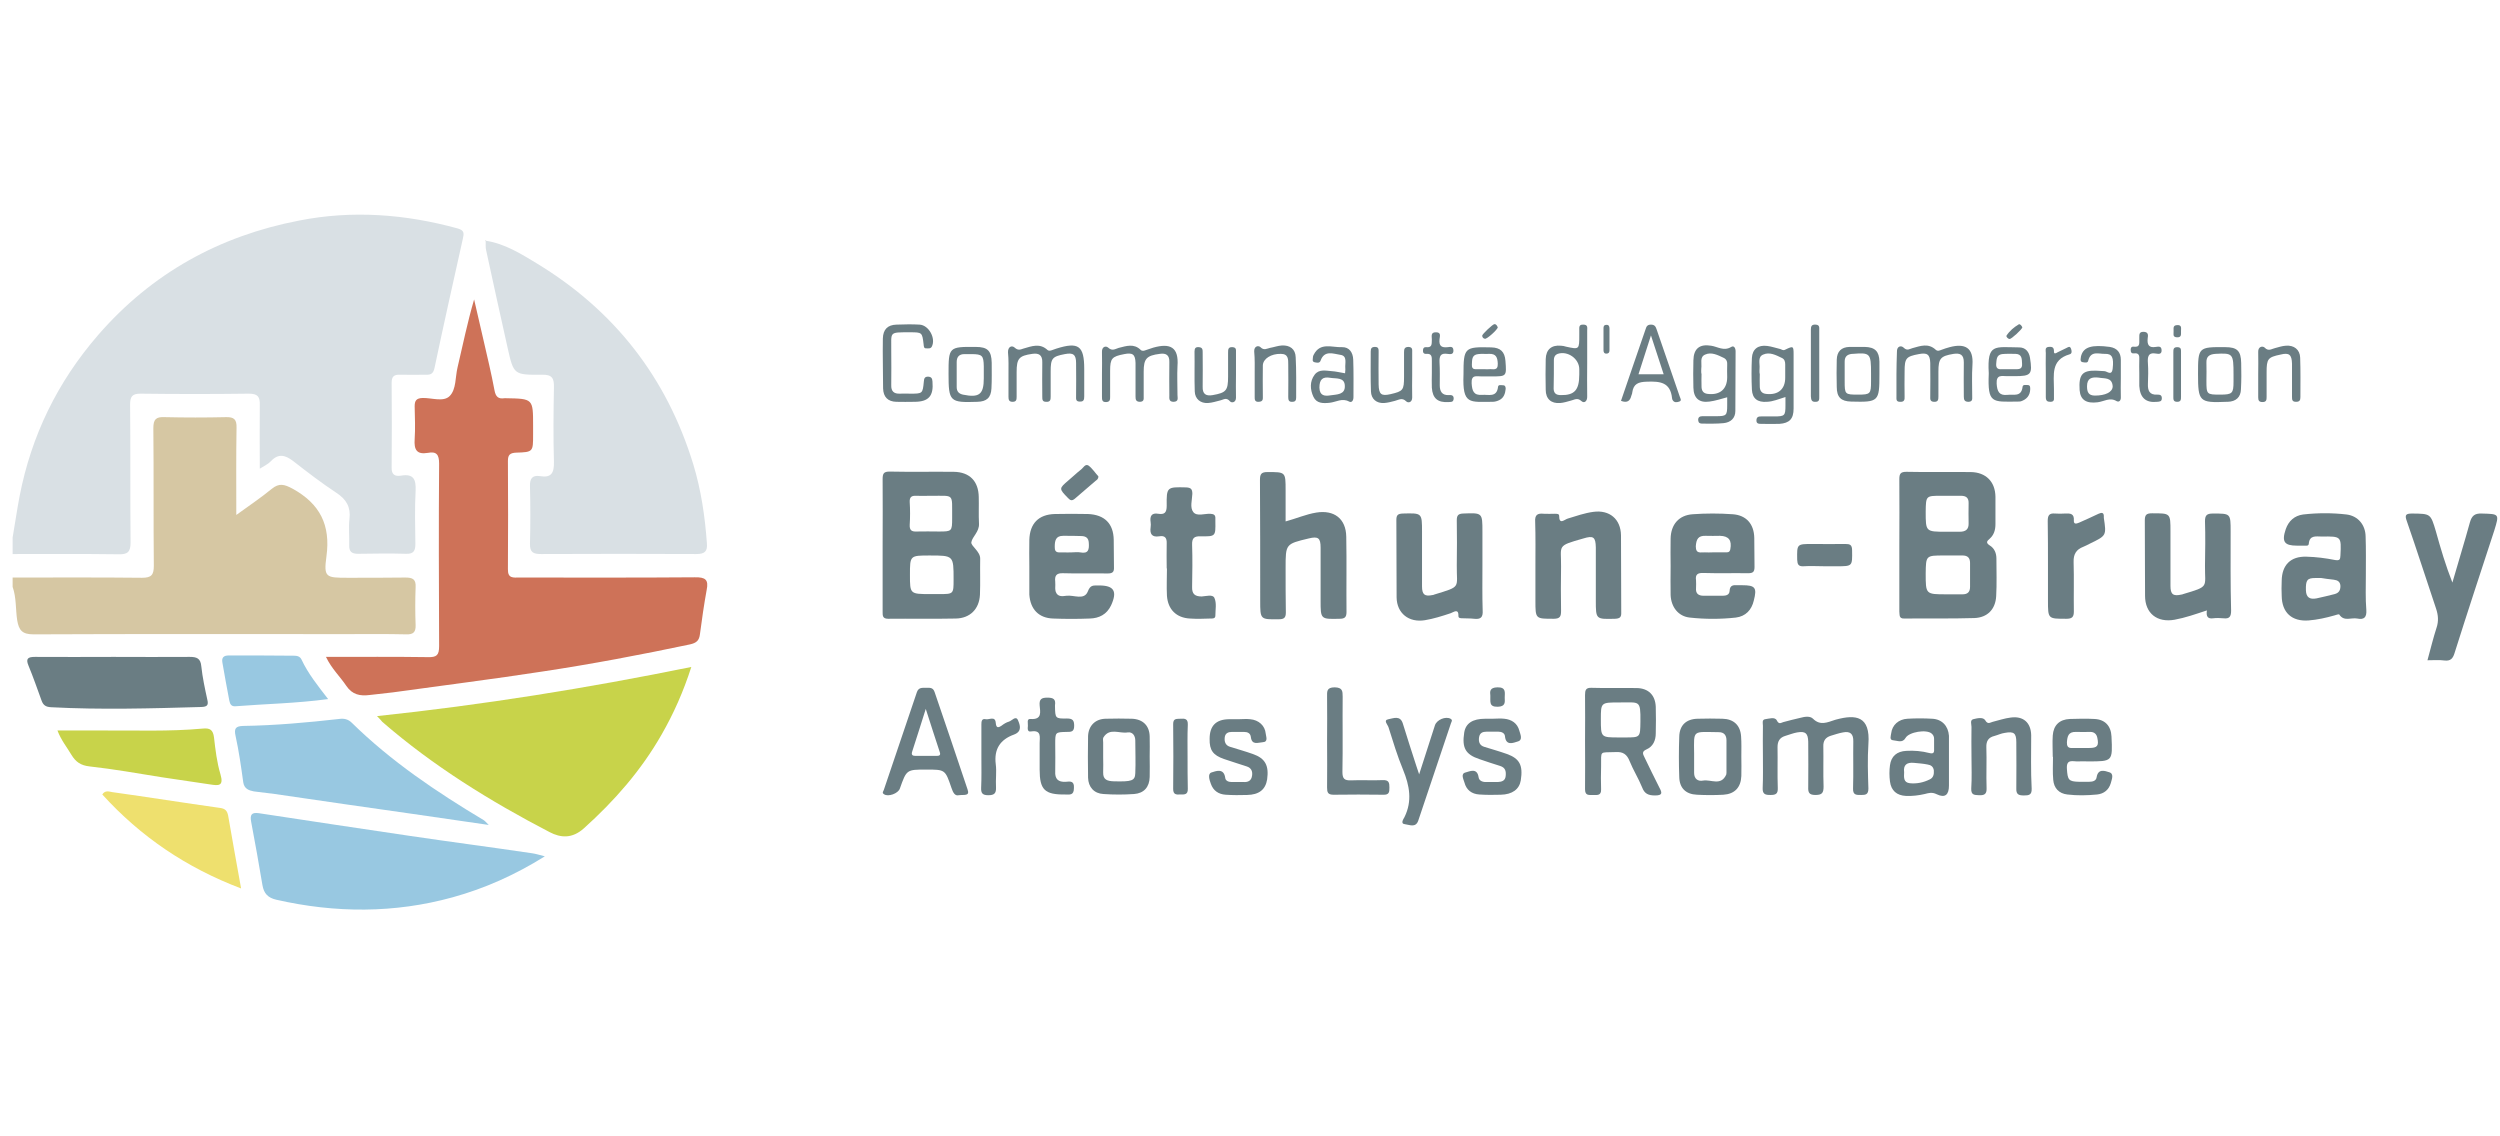 <svg width="198" height="90" viewBox="0 0 198 90" fill="none" xmlns="http://www.w3.org/2000/svg">
<path d="M9.392 43.899C10.114 43.918 10.341 43.709 10.341 42.969C10.304 39.323 10.341 35.697 10.304 32.051C10.304 31.425 10.456 31.178 11.12 31.178C13.987 31.216 16.835 31.216 19.702 31.178C20.424 31.178 20.595 31.425 20.576 32.089C20.556 33.722 20.576 35.355 20.576 37.121C20.955 36.874 21.24 36.76 21.449 36.532C22.056 35.887 22.588 36.039 23.215 36.513C24.335 37.387 25.474 38.26 26.651 39.038C27.43 39.551 27.791 40.159 27.677 41.108C27.601 41.773 27.677 42.475 27.658 43.159C27.639 43.69 27.847 43.861 28.36 43.861C29.632 43.842 30.904 43.823 32.176 43.861C32.784 43.88 32.898 43.595 32.898 43.064C32.879 41.659 32.841 40.273 32.917 38.868C32.955 37.975 32.765 37.501 31.759 37.671C31.284 37.747 30.999 37.596 31.018 37.026C31.037 34.785 31.037 32.545 31.018 30.323C31.018 29.83 31.189 29.659 31.683 29.678C32.366 29.697 33.05 29.678 33.733 29.678C34.132 29.697 34.322 29.583 34.417 29.127C35.138 25.71 35.898 22.311 36.657 18.912C36.752 18.495 36.79 18.248 36.259 18.096C32.12 16.957 27.904 16.634 23.689 17.469C17.386 18.685 12.031 21.628 7.778 26.526C4.551 30.248 2.481 34.501 1.551 39.304C1.342 40.387 1.19 41.488 1 42.57V43.88C3.791 43.88 6.601 43.861 9.392 43.899Z" fill="#D9E0E4"/>
<path d="M27.43 50.222C29.006 50.222 30.601 50.203 32.177 50.241C32.746 50.26 32.936 50.051 32.917 49.5C32.879 48.513 32.879 47.506 32.917 46.519C32.955 45.874 32.689 45.741 32.101 45.741C30.582 45.76 29.063 45.76 27.544 45.76C25.816 45.76 25.626 45.741 25.854 44.07C26.196 41.583 25.341 39.893 23.158 38.697C22.512 38.355 22.113 38.241 21.525 38.715C20.671 39.418 19.759 40.026 18.715 40.785C18.715 38.336 18.696 36.114 18.734 33.874C18.753 33.228 18.544 33.02 17.898 33.038C16.285 33.076 14.671 33.076 13.057 33.038C12.354 33.001 12.145 33.209 12.145 33.912C12.183 37.538 12.145 41.184 12.183 44.81C12.183 45.532 11.993 45.76 11.253 45.76C7.835 45.722 4.418 45.741 1 45.741V46.481C1.304 47.336 1.228 48.247 1.361 49.12C1.494 49.899 1.741 50.241 2.652 50.241C10.911 50.203 19.171 50.222 27.43 50.222Z" fill="#D6C7A3"/>
<path d="M55.018 45.722C50.385 45.76 45.752 45.741 41.138 45.741C40.664 45.741 40.208 45.836 40.227 45.077C40.246 42.209 40.246 39.361 40.227 36.495C40.227 36.02 40.398 35.868 40.892 35.849C42.221 35.811 42.221 35.773 42.221 34.444V33.703C42.221 31.577 42.221 31.577 40.056 31.539C40.037 31.539 39.999 31.539 39.961 31.539C39.468 31.615 39.259 31.425 39.164 30.912C38.917 29.583 38.594 28.254 38.29 26.925C38.044 25.862 37.797 24.78 37.55 23.716C37.018 25.539 36.657 27.324 36.24 29.09C36.05 29.868 36.145 30.836 35.613 31.368C35.12 31.862 34.189 31.501 33.468 31.52C32.974 31.539 32.841 31.729 32.841 32.184C32.86 33.058 32.898 33.931 32.841 34.786C32.784 35.602 32.993 36.02 33.886 35.868C34.569 35.735 34.778 36.001 34.778 36.722C34.74 41.545 34.759 46.349 34.778 51.171C34.778 51.893 34.588 52.064 33.886 52.045C31.246 52.007 28.607 52.026 25.816 52.026C26.272 52.975 26.936 53.583 27.43 54.323C27.905 55.026 28.531 55.14 29.272 55.045C29.879 54.969 30.506 54.912 31.113 54.836C35.063 54.285 39.031 53.791 42.961 53.184C46.873 52.595 50.765 51.855 54.638 51.038C55.151 50.925 55.379 50.735 55.436 50.222C55.587 49.064 55.758 47.887 55.967 46.728C56.138 45.912 55.872 45.703 55.018 45.722Z" fill="#CE7258"/>
<path d="M54.904 36.76C52.796 29.887 48.657 24.59 42.524 20.868C41.271 20.109 39.98 19.292 38.461 19.064C38.48 19.311 38.442 19.577 38.499 19.805C39.069 22.387 39.619 24.988 40.208 27.571C40.682 29.678 40.702 29.697 42.923 29.678C43.739 29.659 43.891 29.963 43.872 30.703C43.834 32.659 43.815 34.615 43.872 36.57C43.891 37.444 43.682 37.861 42.771 37.71C42.163 37.615 41.955 37.899 41.974 38.507C42.012 40.026 42.012 41.545 41.974 43.064C41.955 43.747 42.239 43.88 42.847 43.88C46.948 43.861 51.049 43.861 55.151 43.88C55.815 43.88 56.043 43.671 55.986 43.026C55.834 40.918 55.53 38.811 54.904 36.76Z" fill="#D9E0E4"/>
<path d="M30.278 57.171C34.303 60.665 38.822 63.456 43.531 65.905C44.404 66.361 45.315 66.437 46.246 65.601C48.676 63.418 50.784 61.007 52.398 58.178C53.347 56.526 54.125 54.779 54.752 52.823C46.455 54.513 38.271 55.823 29.86 56.716C30.088 56.943 30.183 57.057 30.278 57.171Z" fill="#C8D34A"/>
<path d="M32.499 66.208C28.493 65.62 24.506 65.012 20.5 64.405C19.949 64.329 19.778 64.5 19.892 65.088C20.215 66.759 20.5 68.43 20.785 70.101C20.898 70.765 21.221 71.107 21.886 71.259C26.556 72.322 31.227 72.341 35.841 71.069C38.385 70.367 40.778 69.303 43.151 67.822C42.714 67.708 42.41 67.613 42.126 67.576C38.917 67.101 35.708 66.683 32.499 66.208Z" fill="#98C8E1"/>
<path d="M21.772 62.886C25.417 63.418 29.044 63.95 32.689 64.462C34.626 64.747 36.563 65.032 38.708 65.336C38.48 65.108 38.404 65.013 38.309 64.956C34.569 62.715 30.98 60.304 27.867 57.247C27.563 56.944 27.221 56.886 26.841 56.944C24.316 57.228 21.791 57.456 19.247 57.494C18.658 57.513 18.525 57.703 18.658 58.291C18.924 59.507 19.095 60.722 19.265 61.956C19.341 62.469 19.702 62.602 20.101 62.678C20.671 62.753 21.221 62.81 21.772 62.886Z" fill="#98C8E1"/>
<path d="M15.943 55.994C16.399 55.975 16.532 55.861 16.418 55.406C16.228 54.532 16.038 53.659 15.943 52.766C15.886 52.14 15.582 52.026 15.031 52.026C13.019 52.045 11.006 52.026 8.994 52.026C6.905 52.026 4.836 52.045 2.766 52.026C2.215 52.026 2.025 52.159 2.253 52.709C2.633 53.621 2.956 54.57 3.298 55.501C3.431 55.861 3.639 55.994 4.057 56.013C8.006 56.222 11.975 56.108 15.943 55.994Z" fill="#6A7D83"/>
<path d="M16.645 62.127C17.272 62.222 17.747 62.298 17.462 61.33C17.177 60.38 17.063 59.393 16.949 58.406C16.873 57.798 16.626 57.646 16.057 57.703C13.399 57.95 10.721 57.836 8.044 57.855C6.905 57.855 5.766 57.855 4.551 57.855C4.835 58.614 5.291 59.165 5.652 59.773C5.994 60.342 6.392 60.627 7.114 60.703C9.013 60.912 10.911 61.254 12.81 61.557C14.082 61.747 15.373 61.937 16.645 62.127Z" fill="#C8D34A"/>
<path d="M17.424 63.987C14.576 63.588 11.728 63.132 8.88 62.734C8.652 62.696 8.329 62.563 8.101 62.923C11.139 66.265 14.746 68.715 19.095 70.366C18.734 68.354 18.392 66.474 18.069 64.594C17.993 64.234 17.86 64.044 17.424 63.987Z" fill="#EEE06E"/>
<path d="M18.126 51.912C17.727 51.912 17.538 52.063 17.614 52.481C17.785 53.487 17.974 54.494 18.164 55.5C18.221 55.785 18.335 55.956 18.639 55.937C21.031 55.747 23.443 55.709 25.987 55.367C25.151 54.285 24.392 53.336 23.879 52.234C23.746 51.969 23.518 51.931 23.253 51.931C21.544 51.912 19.835 51.912 18.126 51.912Z" fill="#98C8E1"/>
<path d="M130.244 59.981C130.111 59.716 130.016 59.526 130.396 59.355C130.927 59.127 131.136 58.633 131.136 58.083C131.155 57.38 131.155 56.678 131.136 55.975C131.098 55.045 130.548 54.513 129.636 54.494C128.44 54.475 127.244 54.513 126.048 54.475C125.592 54.456 125.535 54.665 125.535 55.045C125.554 56.241 125.535 57.437 125.535 58.633C125.535 59.925 125.554 61.216 125.535 62.507C125.535 63.019 125.82 62.962 126.162 62.962C126.465 62.962 126.826 63.038 126.807 62.526C126.788 61.918 126.788 61.311 126.807 60.703C126.826 59.393 126.636 59.621 127.965 59.564C128.554 59.526 128.858 59.754 129.067 60.285C129.351 60.988 129.769 61.652 130.054 62.355C130.244 62.867 130.548 63 131.079 63C131.687 63 131.649 62.792 131.421 62.374C131.003 61.557 130.624 60.76 130.244 59.981ZM129.921 57.153C129.902 58.406 129.921 58.406 128.706 58.406H128.231C126.788 58.406 126.788 58.406 126.788 56.963C126.788 55.633 126.788 55.633 128.269 55.633C129.845 55.653 129.94 55.387 129.921 57.153Z" fill="#6A7D83"/>
<path d="M145.452 56.981C145.414 57 145.357 57 145.319 57.019C144.731 57.209 144.161 57.494 143.591 56.924C143.364 56.696 142.946 56.753 142.604 56.848C142.148 56.943 141.693 57.076 141.237 57.19C141.047 57.247 140.895 57.399 140.724 57.057C140.572 56.753 140.098 56.924 139.794 56.962C139.528 57 139.623 57.304 139.623 57.475C139.604 58.291 139.623 59.089 139.623 59.905C139.623 60.741 139.642 61.576 139.604 62.411C139.585 62.905 139.813 62.962 140.212 62.962C140.629 62.962 140.819 62.886 140.8 62.411C140.762 61.329 140.8 60.247 140.781 59.165C140.781 58.709 140.952 58.424 141.37 58.291C141.693 58.196 142.015 58.063 142.338 58.007C143.003 57.893 143.193 58.083 143.212 58.747C143.212 59.943 143.231 61.139 143.212 62.336C143.193 62.772 143.288 62.962 143.781 62.962C144.313 62.962 144.427 62.791 144.427 62.297C144.389 61.234 144.427 60.171 144.408 59.127C144.389 58.671 144.579 58.405 144.996 58.272C145.319 58.177 145.642 58.063 145.965 58.007C146.534 57.893 146.8 58.12 146.781 58.728C146.762 59.962 146.8 61.215 146.762 62.449C146.743 62.981 147.028 62.962 147.408 62.962C147.768 62.962 147.977 62.924 147.977 62.449C147.939 61.272 147.901 60.095 147.977 58.937C148.148 56.677 146.952 56.583 145.452 56.981Z" fill="#6A7D83"/>
<path d="M74.023 54.817C73.891 54.418 73.625 54.475 73.321 54.475C73.036 54.475 72.751 54.437 72.618 54.817C71.745 57.399 70.871 59.981 69.998 62.563C69.96 62.677 69.827 62.791 70.017 62.905C70.34 63.133 71.137 62.848 71.27 62.45C71.802 60.95 71.802 60.95 73.359 60.95C74.859 60.95 74.859 60.95 75.352 62.392C75.485 62.791 75.637 63.057 75.941 62.981C76.378 62.924 76.833 63.076 76.625 62.506C75.77 59.943 74.897 57.38 74.023 54.817ZM74.194 59.867C73.625 59.867 73.074 59.867 72.504 59.867C72.277 59.867 72.163 59.791 72.239 59.544C72.58 58.462 72.941 57.38 73.321 56.146C73.72 57.38 74.061 58.462 74.422 59.544C74.517 59.791 74.422 59.867 74.194 59.867Z" fill="#6A7D83"/>
<path d="M167.04 61.158C166.736 61.063 166.167 60.835 166.053 61.557C166.015 61.841 165.749 61.917 165.464 61.917C165.198 61.917 164.933 61.917 164.648 61.917C163.831 61.898 163.755 61.766 163.699 60.892C163.642 60.076 164.173 60.322 164.572 60.303C164.838 60.285 165.104 60.303 165.388 60.303C167.325 60.303 167.325 60.303 167.23 58.329C167.192 57.493 166.717 56.981 165.882 56.943C165.236 56.905 164.572 56.924 163.926 56.943C163.11 56.981 162.635 57.437 162.578 58.253C162.54 58.822 162.578 59.373 162.578 59.943H162.597C162.597 60.55 162.559 61.158 162.616 61.766C162.673 62.43 163.072 62.848 163.736 62.924C164.515 63.019 165.312 63 166.091 62.924C166.641 62.867 167.021 62.544 167.173 62.031C167.249 61.727 167.458 61.272 167.04 61.158ZM164.42 57.968C164.8 57.987 165.179 57.968 165.559 57.968C165.863 57.968 166.053 58.139 166.11 58.443C166.243 59.069 166.11 59.24 165.464 59.24H164.914C164.743 59.24 164.553 59.24 164.382 59.24C164.078 59.221 163.68 59.373 163.699 58.785C163.736 58.31 163.812 57.949 164.42 57.968Z" fill="#6A7D83"/>
<path d="M154.357 58.405C154.357 58.367 154.357 58.31 154.357 58.272C154.3 57.494 153.806 56.962 153.028 56.924C152.382 56.886 151.718 56.886 151.072 56.924C150.37 56.962 149.857 57.418 149.781 58.082C149.762 58.272 149.61 58.614 149.952 58.633C150.256 58.652 150.674 58.88 150.92 58.443C151.186 57.968 152.591 57.74 152.99 58.101C153.123 58.215 153.18 58.348 153.18 58.519C153.18 58.785 153.18 59.069 153.18 59.335C153.199 59.639 153.104 59.715 152.8 59.639C152.212 59.487 151.604 59.43 150.977 59.468C150.237 59.506 149.781 59.886 149.686 60.607C149.629 61.025 149.629 61.462 149.686 61.898C149.781 62.62 150.218 63 150.958 63.038C151.452 63.057 151.946 63 152.439 62.886C152.743 62.81 153.009 62.715 153.389 62.905C154.053 63.228 154.357 62.943 154.357 62.221V60.456C154.357 59.772 154.357 59.089 154.357 58.405ZM152.838 61.728C152.344 61.974 151.813 62.088 151.262 62.032C150.75 61.974 150.788 61.576 150.807 61.158C150.731 60.589 151.015 60.361 151.585 60.418C151.946 60.456 152.306 60.474 152.667 60.55C152.933 60.589 153.123 60.721 153.161 61.025C153.18 61.329 153.123 61.595 152.838 61.728Z" fill="#6A7D83"/>
<path d="M137.895 58.329C137.838 57.437 137.307 56.943 136.414 56.924C135.75 56.905 135.104 56.905 134.459 56.924C133.547 56.943 133.016 57.437 132.997 58.348C132.959 59.412 132.959 60.475 132.997 61.538C133.016 62.412 133.509 62.905 134.402 62.943C135.104 62.981 135.807 62.981 136.49 62.943C137.383 62.886 137.876 62.374 137.914 61.462C137.933 60.95 137.914 60.418 137.914 59.905C137.914 59.374 137.933 58.861 137.895 58.329ZM136.718 61.348C136.3 62.279 135.503 61.709 134.876 61.823C134.478 61.899 134.174 61.69 134.174 61.215C134.174 60.76 134.174 60.304 134.174 59.867C134.174 59.791 134.174 59.734 134.174 59.658C134.155 57.76 134.022 57.969 136.13 57.988C136.547 57.988 136.737 58.234 136.737 58.633C136.737 59.488 136.737 60.342 136.737 61.196C136.718 61.272 136.737 61.31 136.718 61.348Z" fill="#6A7D83"/>
<path d="M91.055 58.329C91.036 57.475 90.523 56.962 89.65 56.924C88.947 56.905 88.245 56.905 87.561 56.924C86.745 56.943 86.213 57.475 86.175 58.291C86.156 59.393 86.156 60.494 86.175 61.595C86.194 62.336 86.65 62.848 87.39 62.886C88.207 62.943 89.004 62.943 89.821 62.886C90.599 62.829 91.036 62.336 91.055 61.538C91.074 61.007 91.055 60.456 91.055 59.924C91.055 59.412 91.074 58.861 91.055 58.329ZM89.915 61.234C89.897 61.842 89.631 61.918 88.207 61.88C87.713 61.861 87.352 61.766 87.371 61.178C87.39 60.779 87.371 60.361 87.371 59.962C87.371 59.583 87.371 59.203 87.371 58.804C87.371 58.671 87.333 58.5 87.39 58.405C87.884 57.608 88.662 58.121 89.308 58.007C89.707 57.95 89.915 58.273 89.915 58.652C89.915 59.507 89.954 60.38 89.915 61.234Z" fill="#6A7D83"/>
<path d="M160.87 58.234C160.851 57.228 160.243 56.696 159.256 56.829C158.762 56.886 158.287 57.057 157.813 57.171C157.604 57.228 157.433 57.399 157.224 57.038C157.053 56.772 156.579 56.886 156.275 56.962C156.009 57.038 156.142 57.361 156.142 57.57C156.123 58.367 156.142 59.146 156.142 59.943C156.142 60.779 156.18 61.614 156.123 62.449C156.104 62.962 156.351 62.962 156.73 62.981C157.148 63 157.357 62.905 157.338 62.43C157.3 61.348 157.357 60.266 157.319 59.184C157.3 58.69 157.49 58.405 157.946 58.291C158.23 58.215 158.496 58.082 158.781 58.044C159.503 57.911 159.692 58.063 159.692 58.785C159.692 60 159.711 61.215 159.692 62.449C159.673 62.924 159.882 63 160.3 63C160.68 63 160.927 62.962 160.908 62.468C160.832 61.025 160.87 59.62 160.87 58.234Z" fill="#6A7D83"/>
<path d="M99.219 59.715C98.631 59.506 98.023 59.336 97.415 59.146C97.055 59.032 96.96 58.747 96.998 58.405C97.036 58.063 97.283 57.968 97.567 57.968C97.89 57.968 98.194 57.968 98.517 57.968C98.802 57.968 99.029 58.063 99.067 58.367C99.143 59.051 99.656 58.804 99.998 58.785C100.472 58.766 100.264 58.329 100.245 58.101C100.188 57.475 99.694 57.019 99.01 56.962C98.707 56.924 98.384 56.962 98.061 56.962C97.814 56.962 97.567 56.962 97.321 56.962C96.295 56.981 95.802 57.494 95.802 58.519C95.783 59.411 96.067 59.81 96.941 60.114C97.529 60.323 98.137 60.494 98.745 60.703C99.105 60.816 99.219 61.101 99.162 61.443C99.105 61.842 98.84 61.956 98.498 61.937C98.175 61.937 97.871 61.937 97.548 61.937C97.302 61.937 97.055 61.842 97.036 61.595C96.922 60.797 96.276 61.082 95.954 61.177C95.631 61.272 95.783 61.766 95.897 62.07C96.086 62.62 96.504 62.905 97.074 62.943C97.643 62.981 98.194 62.981 98.764 62.962C99.713 62.943 100.226 62.544 100.358 61.728C100.51 60.627 100.207 60.057 99.219 59.715Z" fill="#6A7D83"/>
<path d="M119.345 59.715C118.756 59.506 118.149 59.335 117.541 59.146C117.181 59.032 117.086 58.747 117.143 58.386C117.2 58.044 117.427 57.949 117.731 57.949C118.054 57.949 118.358 57.949 118.68 57.949C118.927 57.949 119.174 58.063 119.193 58.31C119.269 59.108 119.877 58.823 120.199 58.728C120.636 58.614 120.408 58.158 120.332 57.873C120.18 57.285 119.725 56.981 119.136 56.924C118.832 56.886 118.51 56.924 118.187 56.924C117.997 56.924 117.826 56.924 117.636 56.924C116.63 56.924 116.079 57.285 115.965 58.025C115.776 59.24 116.079 59.753 117.143 60.114C117.693 60.304 118.263 60.494 118.813 60.664C119.231 60.797 119.288 61.082 119.25 61.462C119.212 61.842 118.946 61.918 118.624 61.937C118.301 61.937 117.997 61.937 117.674 61.937C117.389 61.937 117.143 61.823 117.105 61.557C116.991 60.778 116.383 61.101 116.079 61.177C115.662 61.272 115.908 61.709 115.984 61.975C116.136 62.563 116.554 62.886 117.162 62.924C117.731 62.962 118.282 62.962 118.851 62.943C119.782 62.924 120.332 62.506 120.446 61.804C120.636 60.608 120.351 60.076 119.345 59.715Z" fill="#6A7D83"/>
<path d="M114.883 56.924C114.485 56.715 113.801 57 113.649 57.437C113.25 58.69 112.833 59.962 112.396 61.329C112.301 61.025 112.225 60.835 112.168 60.645C111.807 59.525 111.447 58.424 111.105 57.304C110.896 56.62 110.326 56.905 109.966 56.962C109.529 57.038 109.909 57.399 109.966 57.589C110.326 58.728 110.668 59.867 111.124 60.968C111.637 62.221 111.864 63.436 111.238 64.709C111.162 64.86 110.877 65.24 111.276 65.278C111.618 65.316 112.111 65.582 112.32 65.012C113.193 62.43 114.048 59.848 114.921 57.266C114.959 57.152 115.073 57.038 114.883 56.924Z" fill="#6A7D83"/>
<path d="M109.51 61.785C108.675 61.823 107.839 61.766 107.004 61.804C106.472 61.823 106.32 61.671 106.32 61.139C106.358 59.165 106.32 57.171 106.339 55.178C106.339 54.722 106.32 54.456 105.713 54.437C105.048 54.437 105.105 54.779 105.105 55.197C105.124 56.355 105.105 57.494 105.105 58.652C105.105 59.886 105.124 61.139 105.105 62.373C105.105 62.753 105.162 62.943 105.618 62.943C106.928 62.924 108.238 62.924 109.548 62.943C110.023 62.962 110.042 62.734 110.042 62.373C110.042 61.994 110.004 61.766 109.51 61.785Z" fill="#6A7D83"/>
<path d="M84.409 61.918C83.802 61.956 83.536 61.69 83.574 61.082C83.593 60.361 83.574 59.639 83.574 58.918C83.574 57.987 83.574 57.987 84.485 57.968C84.827 57.968 85.074 57.968 85.074 57.494C85.074 57.076 84.979 56.905 84.504 56.905C83.574 56.924 83.574 56.886 83.555 55.937C83.555 55.918 83.555 55.899 83.555 55.861C83.631 55.367 83.422 55.253 82.947 55.253C82.473 55.253 82.302 55.386 82.34 55.861C82.378 56.374 82.568 57.019 81.599 56.943C81.296 56.924 81.428 57.304 81.409 57.494C81.391 57.684 81.353 57.987 81.656 57.931C82.511 57.798 82.34 58.386 82.34 58.861C82.34 59.222 82.34 59.582 82.34 59.943V60.95C82.34 62.544 82.739 62.943 84.353 62.924C84.713 62.924 85.055 63.019 85.055 62.411C85.093 61.842 84.77 61.88 84.409 61.918Z" fill="#6A7D83"/>
<path d="M79.909 57.152C79.701 57.209 79.492 57.342 79.321 57.475C79.036 57.665 78.903 57.646 78.865 57.266C78.827 56.678 78.353 57.019 78.068 56.962C77.745 56.886 77.726 57.152 77.726 57.38C77.726 58.234 77.726 59.089 77.726 59.962C77.726 60.779 77.745 61.595 77.707 62.393C77.688 62.829 77.821 62.981 78.276 62.981C78.751 62.981 78.903 62.829 78.884 62.355C78.846 61.747 78.941 61.12 78.865 60.532C78.713 59.336 79.207 58.576 80.308 58.178C80.973 57.931 80.783 57.418 80.631 57.057C80.46 56.64 80.156 57.076 79.909 57.152Z" fill="#6A7D83"/>
<path d="M93.485 56.924C93.181 56.943 92.915 56.886 92.915 57.342C92.934 59.051 92.934 60.76 92.915 62.487C92.915 62.924 93.143 62.943 93.466 62.924C93.789 62.924 94.093 62.962 94.074 62.468C94.055 61.633 94.055 60.797 94.055 59.962C94.055 59.108 94.036 58.253 94.074 57.399C94.093 56.905 93.827 56.905 93.485 56.924Z" fill="#6A7D83"/>
<path d="M76.929 42.95C77.005 42.495 77.574 42.115 77.536 41.469C77.498 40.767 77.536 40.064 77.517 39.362C77.498 38.109 76.796 37.387 75.543 37.368C73.853 37.349 72.163 37.387 70.454 37.349C69.999 37.349 69.904 37.501 69.904 37.938C69.922 39.684 69.904 41.412 69.904 43.159C69.904 44.925 69.904 46.672 69.904 48.438C69.904 48.741 69.885 49.007 70.34 49.007C72.125 48.988 73.91 49.026 75.695 48.988C76.834 48.969 77.555 48.229 77.612 47.108C77.65 46.159 77.612 45.21 77.631 44.26C77.65 43.672 76.891 43.254 76.929 42.95ZM72.049 39.761C72.03 39.362 72.201 39.248 72.562 39.267C72.922 39.286 73.283 39.267 73.644 39.267C75.638 39.286 75.391 39.001 75.41 41.033C75.41 42.077 75.391 42.096 74.365 42.096C73.777 42.096 73.188 42.077 72.6 42.096C72.201 42.115 72.03 42.001 72.049 41.564C72.087 40.976 72.087 40.368 72.049 39.761ZM74.385 47.051H73.701C72.068 47.051 72.068 47.051 72.068 45.532C72.068 43.995 72.068 43.995 73.625 43.995C75.524 43.995 75.524 43.995 75.524 45.893C75.524 47.051 75.524 47.051 74.385 47.051Z" fill="#6A7D83"/>
<path d="M150.825 48.988C152.667 48.969 154.528 49.007 156.37 48.95C157.414 48.912 158.04 48.247 158.097 47.222C158.154 46.234 158.116 45.228 158.116 44.241C158.116 43.823 157.965 43.425 157.585 43.197C157.262 42.988 157.357 42.855 157.585 42.665C157.927 42.361 158.04 41.962 158.04 41.507C158.04 40.785 158.04 40.064 158.04 39.342C158.022 38.146 157.281 37.406 156.085 37.387C154.395 37.368 152.705 37.406 150.996 37.368C150.541 37.368 150.427 37.501 150.427 37.937C150.446 39.703 150.427 41.45 150.427 43.216C150.427 44.962 150.427 46.69 150.427 48.437C150.465 48.684 150.37 49.007 150.825 48.988ZM153.749 39.266C154.262 39.266 154.794 39.266 155.306 39.266C155.724 39.266 155.933 39.437 155.914 39.874C155.914 40.387 155.895 40.918 155.914 41.431C155.933 41.925 155.686 42.114 155.211 42.114C154.851 42.114 154.49 42.114 154.129 42.114C152.515 42.114 152.515 42.114 152.515 40.52C152.534 39.266 152.534 39.266 153.749 39.266ZM153.958 43.994C154.452 43.994 154.946 43.994 155.439 43.994C155.838 43.994 156.028 44.184 156.028 44.583C156.028 45.209 156.028 45.855 156.028 46.481C156.028 46.88 155.838 47.07 155.439 47.07H154.148C152.515 47.07 152.515 47.07 152.515 45.418C152.534 43.994 152.534 43.994 153.958 43.994Z" fill="#6A7D83"/>
<path d="M106.092 49.007C106.491 49.007 106.643 48.893 106.643 48.476C106.624 46.482 106.662 44.507 106.624 42.514C106.605 41.071 105.656 40.368 104.251 40.596C103.434 40.729 102.656 41.071 101.82 41.298V38.83C101.82 37.368 101.82 37.387 100.377 37.387C99.884 37.387 99.789 37.558 99.789 38.014C99.808 41.204 99.808 44.374 99.808 47.564C99.808 49.083 99.808 49.064 101.289 49.045C101.687 49.045 101.839 48.931 101.839 48.514C101.82 47.336 101.82 46.159 101.82 44.982C101.82 43.083 101.82 43.083 103.643 42.647C104.403 42.457 104.592 42.609 104.592 43.368C104.592 44.773 104.592 46.178 104.592 47.564C104.592 49.045 104.592 49.045 106.092 49.007Z" fill="#6A7D83"/>
<path d="M81.523 47.089C81.599 48.247 82.264 48.95 83.403 48.988C84.371 49.026 85.34 49.026 86.308 48.988C87.049 48.969 87.656 48.665 87.998 47.944C88.511 46.823 88.226 46.368 87.049 46.368H86.916C86.555 46.368 86.346 46.349 86.156 46.842C85.871 47.564 85.055 47.108 84.466 47.184C84.163 47.222 83.764 47.298 83.612 46.861C83.593 46.785 83.574 46.69 83.574 46.596C83.574 46.406 83.593 46.235 83.574 46.064C83.517 45.57 83.688 45.38 84.201 45.399C85.378 45.437 86.555 45.399 87.732 45.418C88.112 45.418 88.245 45.304 88.226 44.925C88.207 44.203 88.226 43.482 88.207 42.76C88.188 41.469 87.485 40.767 86.175 40.71C85.302 40.691 84.409 40.691 83.536 40.71C82.245 40.748 81.561 41.469 81.523 42.76C81.504 43.463 81.523 44.165 81.523 44.849V46.956C81.523 46.994 81.523 47.032 81.523 47.089ZM84.201 42.437C84.694 42.437 85.188 42.437 85.682 42.456C86.004 42.475 86.213 42.608 86.232 42.988C86.27 43.52 86.213 43.88 85.549 43.748C85.34 43.709 85.093 43.748 84.884 43.748C84.656 43.748 84.428 43.766 84.22 43.748C83.916 43.728 83.517 43.88 83.536 43.311C83.536 42.817 83.612 42.437 84.201 42.437Z" fill="#6A7D83"/>
<path d="M187.375 45.532C187.375 44.507 187.394 43.501 187.356 42.475C187.337 41.564 186.748 40.862 185.856 40.748C184.717 40.615 183.559 40.615 182.4 40.748C181.717 40.843 181.261 41.26 181.033 41.906C180.692 42.912 180.919 43.216 181.926 43.216C182.135 43.216 182.343 43.216 182.533 43.216C182.666 43.216 182.837 43.254 182.856 43.064C182.913 42.361 183.445 42.494 183.881 42.494C185.438 42.475 185.438 42.475 185.362 43.994C185.343 44.298 185.324 44.412 184.945 44.355C184.185 44.203 183.426 44.108 182.666 44.089C181.413 44.051 180.73 44.754 180.711 45.988C180.692 46.406 180.692 46.804 180.711 47.203C180.73 48.513 181.508 49.235 182.837 49.14C183.54 49.083 184.223 48.931 184.888 48.741C185.021 48.703 185.229 48.627 185.267 48.665C185.647 49.254 186.217 48.893 186.691 48.988C187.242 49.102 187.451 48.893 187.413 48.304C187.337 47.393 187.375 46.463 187.375 45.532ZM184.907 47.051C184.432 47.165 183.938 47.298 183.464 47.393C182.951 47.488 182.647 47.336 182.628 46.748C182.609 45.95 182.723 45.779 183.369 45.779H183.843C184.071 45.817 184.451 45.874 184.831 45.912C185.134 45.95 185.343 46.064 185.362 46.406C185.362 46.748 185.248 46.956 184.907 47.051Z" fill="#6A7D83"/>
<path d="M137.971 46.349C137.857 46.349 137.743 46.349 137.629 46.349C137.288 46.33 137.003 46.33 136.984 46.804C136.965 47.108 136.718 47.184 136.433 47.184C135.939 47.184 135.446 47.184 134.933 47.184C134.515 47.184 134.288 47.013 134.326 46.576C134.326 46.367 134.345 46.159 134.326 45.969C134.25 45.475 134.478 45.361 134.933 45.38C136.11 45.418 137.288 45.38 138.446 45.399C138.825 45.399 138.958 45.304 138.958 44.906C138.939 44.146 138.958 43.367 138.939 42.608C138.92 41.507 138.313 40.804 137.231 40.728C136.167 40.652 135.104 40.652 134.06 40.728C132.959 40.804 132.332 41.545 132.313 42.665C132.294 43.386 132.313 44.108 132.313 44.83C132.313 45.589 132.294 46.367 132.313 47.127C132.351 48.076 132.921 48.817 133.832 48.912C135.047 49.045 136.262 49.045 137.477 48.912C138.256 48.817 138.731 48.304 138.901 47.564C139.167 46.538 139.015 46.349 137.971 46.349ZM135.085 42.437C135.465 42.456 135.845 42.437 136.224 42.437C136.927 42.456 137.174 42.798 137.041 43.5C136.984 43.766 136.832 43.747 136.642 43.747C136.3 43.747 135.977 43.747 135.636 43.747C135.427 43.747 135.237 43.766 135.028 43.747C134.705 43.728 134.307 43.899 134.307 43.273C134.345 42.703 134.496 42.418 135.085 42.437Z" fill="#6A7D83"/>
<path d="M126.389 43.349C126.389 44.754 126.389 46.14 126.389 47.545C126.389 49.064 126.389 49.045 127.908 49.007C128.288 48.988 128.421 48.893 128.402 48.494C128.383 46.462 128.402 44.431 128.383 42.399C128.364 41.108 127.472 40.368 126.2 40.538C125.497 40.633 124.852 40.861 124.168 41.07C123.902 41.146 123.484 41.602 123.484 40.842C123.484 40.69 123.295 40.69 123.143 40.69C122.858 40.69 122.554 40.709 122.269 40.69C121.757 40.633 121.548 40.785 121.586 41.336C121.624 42.513 121.605 43.69 121.605 44.849V47.564C121.605 49.026 121.605 49.007 123.048 49.007C123.56 49.007 123.636 48.817 123.636 48.38C123.617 47.203 123.617 46.026 123.636 44.867C123.655 43.159 123.257 43.254 125.402 42.646C126.2 42.399 126.37 42.532 126.389 43.349Z" fill="#6A7D83"/>
<path d="M176.666 42.096C176.666 40.653 176.666 40.672 175.261 40.672C174.787 40.672 174.635 40.805 174.635 41.279C174.673 42.457 174.654 43.634 174.635 44.792C174.616 46.539 175.015 46.425 172.907 47.051C172.85 47.07 172.831 47.089 172.774 47.089C172.11 47.241 171.901 47.07 171.901 46.406C171.901 44.963 171.901 43.52 171.901 42.077C171.901 40.634 171.901 40.653 170.439 40.653C169.983 40.653 169.869 40.786 169.869 41.222C169.888 43.216 169.869 45.191 169.888 47.184C169.888 48.57 170.837 49.33 172.224 49.083C173.059 48.931 173.875 48.646 174.787 48.343C174.711 48.836 174.863 49.026 175.28 48.969C175.546 48.931 175.831 48.95 176.097 48.969C176.572 49.026 176.704 48.836 176.704 48.361C176.647 46.292 176.666 44.203 176.666 42.096Z" fill="#6A7D83"/>
<path d="M116.744 49.007C117.257 49.063 117.465 48.911 117.427 48.342C117.389 47.165 117.408 45.987 117.408 44.829V42.114C117.408 40.595 117.408 40.614 115.871 40.671C115.491 40.69 115.377 40.823 115.377 41.203C115.396 42.399 115.396 43.595 115.377 44.791C115.358 46.595 115.776 46.424 113.592 47.089C113.554 47.108 113.516 47.127 113.459 47.127C112.833 47.26 112.624 47.089 112.624 46.443C112.624 45 112.624 43.557 112.624 42.114C112.624 40.614 112.624 40.633 111.105 40.671C110.744 40.69 110.592 40.766 110.592 41.165C110.611 43.215 110.592 45.266 110.611 47.317C110.63 48.57 111.579 49.329 112.852 49.12C113.535 49.007 114.2 48.798 114.883 48.57C115.149 48.475 115.529 48.152 115.51 48.817C115.51 48.968 115.719 48.968 115.852 48.968C116.155 48.987 116.44 48.968 116.744 49.007Z" fill="#6A7D83"/>
<path d="M196.546 40.672C195.995 40.653 195.768 40.843 195.616 41.374C195.179 42.969 194.685 44.545 194.23 46.14C193.698 44.792 193.299 43.444 192.92 42.077C192.502 40.672 192.502 40.691 191.059 40.672C190.546 40.672 190.432 40.767 190.622 41.279C191.42 43.577 192.16 45.893 192.939 48.209C193.109 48.722 193.147 49.197 192.977 49.709C192.711 50.526 192.502 51.399 192.255 52.292C192.749 52.292 193.185 52.254 193.603 52.311C194.078 52.368 194.268 52.159 194.401 51.722C195.426 48.475 196.489 45.248 197.552 42.001C197.951 40.691 197.951 40.71 196.546 40.672Z" fill="#6A7D83"/>
<path d="M96.257 48.76C96.257 48.285 96.371 47.773 96.181 47.355C96.048 47.051 95.516 47.222 95.175 47.241C94.624 47.241 94.396 47.032 94.415 46.481C94.434 45.38 94.453 44.26 94.415 43.159C94.396 42.627 94.567 42.456 95.099 42.475C96.276 42.494 96.276 42.475 96.257 41.298C96.257 41.222 96.257 41.165 96.257 41.089C96.276 40.804 96.162 40.709 95.858 40.691C95.403 40.672 94.795 40.918 94.51 40.558C94.225 40.197 94.415 39.608 94.434 39.115C94.434 38.735 94.32 38.621 93.941 38.602C92.422 38.564 92.384 38.564 92.403 40.064C92.403 40.596 92.232 40.767 91.738 40.691C91.207 40.596 91.055 40.88 91.13 41.355C91.15 41.488 91.15 41.621 91.13 41.754C91.055 42.285 91.225 42.57 91.814 42.475C92.251 42.399 92.422 42.589 92.403 43.045C92.384 43.709 92.403 44.355 92.403 45.02H92.422C92.422 45.741 92.384 46.463 92.422 47.184C92.498 48.266 93.162 48.931 94.244 48.988C94.776 49.026 95.327 49.007 95.858 48.988C96.029 48.988 96.257 49.007 96.257 48.76Z" fill="#6A7D83"/>
<path d="M163.661 49.007C164.097 49.007 164.249 48.874 164.249 48.437C164.23 47.127 164.268 45.817 164.23 44.507C164.211 43.899 164.439 43.519 164.99 43.31C165.18 43.234 165.351 43.14 165.54 43.045C166.832 42.418 166.832 42.418 166.623 41.013C166.623 40.994 166.623 40.975 166.623 40.937C166.642 40.576 166.452 40.576 166.205 40.69C165.692 40.937 165.18 41.165 164.667 41.393C164.477 41.469 164.23 41.564 164.249 41.222C164.287 40.671 163.965 40.652 163.566 40.671C163.3 40.69 163.015 40.69 162.749 40.671C162.294 40.633 162.18 40.823 162.18 41.26C162.199 42.437 162.199 43.614 162.199 44.791V47.563C162.199 49.026 162.199 49.007 163.661 49.007Z" fill="#6A7D83"/>
<path d="M142.832 44.848C143.402 44.81 143.952 44.848 144.522 44.848H145.471C146.724 44.848 146.705 44.848 146.686 43.595C146.686 43.139 146.515 43.083 146.136 43.083C145.281 43.102 144.427 43.083 143.553 43.083C142.3 43.083 142.319 43.083 142.338 44.336C142.357 44.696 142.433 44.867 142.832 44.848Z" fill="#6A7D83"/>
<path d="M85.606 37.197C85.264 37.463 84.96 37.767 84.637 38.032C83.859 38.697 83.859 38.697 84.58 39.437C84.77 39.646 84.903 39.684 85.131 39.494C85.662 39.02 86.232 38.564 86.764 38.089C86.859 38.013 86.992 37.956 86.992 37.729C86.745 37.463 86.517 37.102 86.213 36.874C85.947 36.703 85.795 37.064 85.606 37.197Z" fill="#6A7D83"/>
<path d="M118.624 55.975C119.231 55.956 119.193 55.633 119.174 55.254C119.174 54.855 119.307 54.418 118.586 54.437C117.978 54.456 117.997 54.76 118.035 55.102C118.054 55.557 117.902 55.994 118.624 55.975Z" fill="#6A7D83"/>
<path d="M79.872 29.602C79.872 30.21 79.872 30.817 79.872 31.425C79.872 31.653 79.91 31.824 80.194 31.824C80.479 31.824 80.517 31.672 80.517 31.444C80.517 30.799 80.517 30.134 80.517 29.469C80.517 28.387 80.707 28.178 81.751 28.026C82.264 27.951 82.568 28.102 82.549 28.71C82.53 29.621 82.549 30.514 82.549 31.425C82.549 31.634 82.549 31.824 82.853 31.824C83.194 31.843 83.213 31.653 83.213 31.406C83.213 30.742 83.213 30.096 83.213 29.431C83.213 28.387 83.327 28.235 84.334 28.045C84.998 27.913 85.226 28.083 85.226 28.748C85.245 29.64 85.226 30.514 85.226 31.387C85.226 31.577 85.188 31.805 85.511 31.805C85.834 31.824 85.871 31.653 85.871 31.387C85.871 30.666 85.871 29.944 85.871 29.223C85.871 27.381 85.416 27.058 83.669 27.609C83.536 27.647 83.422 27.704 83.289 27.742C83.175 27.78 83.061 27.799 82.966 27.723C82.359 27.153 81.713 27.419 81.049 27.609C80.821 27.685 80.631 27.78 80.365 27.533C80.138 27.324 79.815 27.457 79.834 27.913C79.891 28.482 79.872 29.052 79.872 29.602Z" fill="#6A7D83"/>
<path d="M150.199 29.64C150.199 30.229 150.199 30.818 150.199 31.406C150.199 31.615 150.161 31.824 150.484 31.824C150.806 31.843 150.863 31.672 150.844 31.406C150.825 30.742 150.844 30.096 150.844 29.432C150.844 28.368 150.958 28.235 151.965 28.046C152.629 27.913 152.857 28.065 152.876 28.748C152.895 29.622 152.876 30.514 152.876 31.387C152.876 31.577 152.838 31.805 153.161 31.824C153.503 31.843 153.522 31.653 153.522 31.406C153.522 30.742 153.522 30.096 153.522 29.432C153.522 28.387 153.692 28.198 154.718 28.027C155.249 27.951 155.534 28.084 155.534 28.691C155.515 29.603 155.534 30.495 155.534 31.406C155.534 31.672 155.591 31.824 155.914 31.824C156.237 31.805 156.199 31.596 156.199 31.406C156.199 30.571 156.161 29.735 156.218 28.9C156.313 27.533 155.629 27.172 154.414 27.495C154.186 27.552 153.977 27.628 153.768 27.704C153.617 27.761 153.465 27.837 153.313 27.704C152.724 27.153 152.098 27.4 151.471 27.571C151.243 27.628 151.053 27.818 150.768 27.533C150.579 27.343 150.218 27.4 150.237 27.875C150.218 28.482 150.199 29.071 150.199 29.64Z" fill="#6A7D83"/>
<path d="M87.276 29.64C87.276 30.229 87.276 30.817 87.276 31.406C87.276 31.653 87.276 31.862 87.618 31.843C87.922 31.824 87.922 31.634 87.922 31.425V29.374C87.922 28.387 88.055 28.235 89.042 28.045C89.707 27.912 89.915 28.064 89.934 28.748C89.934 29.621 89.934 30.514 89.934 31.387C89.934 31.634 89.953 31.824 90.295 31.824C90.618 31.805 90.58 31.596 90.58 31.406C90.58 30.741 90.58 30.096 90.58 29.431C90.58 28.406 90.808 28.159 91.852 28.026C92.346 27.95 92.63 28.121 92.612 28.672C92.593 29.545 92.612 30.438 92.612 31.311C92.612 31.539 92.555 31.824 92.953 31.824C93.371 31.805 93.257 31.52 93.257 31.292C93.257 30.514 93.219 29.754 93.257 28.995C93.371 27.495 92.688 27.153 91.339 27.533C91.15 27.59 90.96 27.666 90.77 27.723C90.618 27.779 90.466 27.836 90.333 27.703C89.801 27.191 89.213 27.4 88.605 27.552C88.34 27.628 88.093 27.836 87.77 27.533C87.58 27.362 87.257 27.457 87.276 27.874C87.295 28.463 87.276 29.052 87.276 29.64Z" fill="#6A7D83"/>
<path d="M135.389 31.805C135.845 31.748 136.3 31.596 136.794 31.463V32.089C136.794 32.906 136.737 32.963 135.902 32.963C135.541 32.963 135.18 32.963 134.819 32.963C134.611 32.963 134.478 33.058 134.497 33.286C134.516 33.494 134.63 33.551 134.819 33.551C135.389 33.551 135.94 33.57 136.509 33.513C137.06 33.456 137.44 33.134 137.44 32.545C137.459 30.969 137.44 29.393 137.459 27.817C137.459 27.57 137.326 27.343 137.117 27.476C136.528 27.836 136.035 27.457 135.522 27.381C134.611 27.229 134.136 27.608 134.117 28.539C134.098 29.26 134.098 29.982 134.117 30.703C134.136 31.539 134.573 31.919 135.389 31.805ZM135.047 28.083C135.541 27.855 136.054 28.121 136.528 28.349C136.756 28.463 136.813 28.672 136.794 28.919C136.775 29.222 136.794 29.545 136.794 29.868C136.794 30.817 136.224 31.311 135.256 31.197C134.914 31.159 134.781 30.969 134.762 30.665C134.743 30.305 134.762 29.944 134.762 29.583H134.743C134.743 29.45 134.724 29.317 134.743 29.184C134.8 28.786 134.592 28.273 135.047 28.083Z" fill="#6A7D83"/>
<path d="M140.933 33.57C141.731 33.513 142.053 33.171 142.053 32.355C142.053 30.931 142.053 29.507 142.053 28.083C142.053 27.399 142.034 27.38 141.37 27.703C141.218 27.779 141.123 27.684 141.009 27.646C140.667 27.57 140.307 27.437 139.965 27.399C139.243 27.304 138.788 27.646 138.75 28.349C138.712 29.184 138.712 30.02 138.75 30.855C138.788 31.576 139.205 31.88 139.946 31.823C140.421 31.804 140.857 31.614 141.408 31.444C141.408 31.709 141.408 31.899 141.408 32.108C141.408 32.925 141.351 32.981 140.515 32.981C140.174 32.981 139.832 32.981 139.49 32.981C139.3 32.981 139.129 33.001 139.11 33.266C139.091 33.57 139.3 33.57 139.509 33.57C139.984 33.57 140.477 33.589 140.933 33.57ZM139.87 31.197C139.528 31.159 139.395 30.95 139.376 30.665C139.357 30.304 139.376 29.944 139.376 29.583H139.357C139.357 29.45 139.338 29.317 139.357 29.184C139.395 28.804 139.186 28.273 139.642 28.083C140.155 27.855 140.648 28.121 141.123 28.349C141.332 28.444 141.389 28.634 141.389 28.861C141.389 29.203 141.389 29.545 141.389 29.868C141.408 30.817 140.838 31.311 139.87 31.197Z" fill="#6A7D83"/>
<path d="M69.941 30.76C69.96 31.444 70.321 31.805 70.986 31.824C71.46 31.843 71.935 31.824 72.41 31.824C73.549 31.824 73.948 31.368 73.853 30.229C73.834 30.001 73.796 29.849 73.511 29.83C73.226 29.83 73.188 29.982 73.169 30.21C73.074 31.178 73.074 31.178 72.087 31.178C71.821 31.178 71.536 31.159 71.27 31.178C70.796 31.197 70.568 30.988 70.587 30.495C70.606 29.583 70.587 28.691 70.587 27.779C70.606 26.279 70.359 26.317 72.049 26.317C73.036 26.317 73.036 26.317 73.15 27.267C73.169 27.419 73.15 27.609 73.378 27.59C73.53 27.59 73.701 27.628 73.796 27.457C74.138 26.811 73.568 25.748 72.827 25.71C72.22 25.672 71.612 25.691 71.005 25.71C70.302 25.729 69.941 26.09 69.922 26.811C69.903 27.476 69.922 28.121 69.922 28.767C69.941 29.45 69.922 30.096 69.941 30.76Z" fill="#6A7D83"/>
<path d="M132.465 31.672C132.598 31.919 132.826 31.862 132.997 31.805C133.224 31.729 133.073 31.539 133.035 31.406C132.427 29.64 131.819 27.875 131.212 26.109C131.136 25.881 131.06 25.71 130.756 25.71C130.49 25.71 130.395 25.843 130.338 26.052C129.693 27.95 129.028 29.83 128.383 31.748C128.876 31.938 129.104 31.748 129.199 31.349C129.218 31.273 129.275 31.178 129.275 31.083C129.37 30.4 129.75 30.248 130.433 30.229C131.478 30.191 132.294 30.267 132.427 31.539C132.427 31.577 132.446 31.634 132.465 31.672ZM129.769 29.64C130.092 28.653 130.395 27.704 130.756 26.564C131.117 27.685 131.44 28.634 131.762 29.64H129.769Z" fill="#6A7D83"/>
<path d="M123.56 31.919C123.845 31.9 124.13 31.805 124.415 31.729C124.681 31.672 124.927 31.463 125.25 31.767C125.478 31.976 125.725 31.767 125.706 31.387C125.687 30.514 125.706 29.621 125.706 28.748C125.706 27.894 125.706 27.039 125.706 26.185C125.706 25.976 125.782 25.71 125.402 25.71C125.041 25.691 125.079 25.919 125.079 26.147C125.079 26.28 125.079 26.413 125.079 26.546C125.079 27.685 125.079 27.685 124.035 27.457C123.902 27.419 123.769 27.381 123.636 27.381C122.877 27.305 122.44 27.685 122.421 28.444C122.402 29.261 122.402 30.077 122.421 30.875C122.421 31.596 122.858 31.976 123.56 31.919ZM123.067 28.501C123.067 28.292 123.143 28.121 123.37 28.026C124.149 27.761 125.079 28.406 125.079 29.242V29.659C125.079 30.893 124.7 31.311 123.617 31.292C123.257 31.292 123.067 31.159 123.048 30.799C123.067 30.02 123.067 29.261 123.067 28.501Z" fill="#6A7D83"/>
<path d="M105.447 29.393C104.991 29.355 104.46 29.222 104.118 29.678C103.719 30.21 103.757 30.855 104.023 31.425C104.27 31.956 104.782 31.956 105.314 31.899C105.827 31.843 106.301 31.501 106.852 31.805C107.061 31.919 107.194 31.71 107.194 31.463C107.194 30.476 107.213 29.469 107.175 28.482C107.156 27.931 106.871 27.476 106.282 27.495C105.504 27.532 104.555 27.077 104.042 28.102C104.004 28.159 103.985 28.235 103.985 28.292C103.985 28.444 103.89 28.634 104.118 28.691C104.289 28.729 104.517 28.786 104.592 28.558C104.896 27.703 105.618 28.026 106.149 28.102C106.738 28.178 106.51 28.767 106.548 29.165C106.567 29.298 106.529 29.431 106.529 29.564C106.149 29.507 105.808 29.412 105.447 29.393ZM105.371 31.311C104.915 31.387 104.517 31.349 104.498 30.703C104.498 30.058 104.744 29.811 105.371 29.925C105.827 30.001 106.491 29.868 106.51 30.551C106.548 31.273 105.865 31.235 105.371 31.311Z" fill="#6A7D83"/>
<path d="M167.97 29.925C167.97 29.45 167.97 28.976 167.97 28.501C167.97 27.931 167.686 27.57 167.097 27.476C165.692 27.286 165.046 27.476 164.838 28.14C164.819 28.197 164.8 28.273 164.8 28.33C164.762 28.501 164.762 28.672 164.989 28.691C165.141 28.71 165.35 28.767 165.388 28.558C165.597 27.741 166.243 28.045 166.717 28.026C167.287 28.007 167.42 28.33 167.325 29.184C167.249 29.83 166.869 29.374 166.641 29.393C166.413 29.393 166.205 29.355 165.977 29.355C164.914 29.336 164.629 29.678 164.705 30.893C164.762 31.672 165.236 31.975 166.129 31.861C166.622 31.805 167.097 31.444 167.629 31.767C167.837 31.881 167.989 31.71 167.97 31.444C167.951 30.969 167.97 30.438 167.97 29.925ZM165.92 31.33C165.388 31.33 165.293 31.026 165.293 30.589C165.293 29.944 165.673 29.849 166.205 29.906C166.66 30.001 167.268 29.849 167.325 30.589C167.325 31.064 166.736 31.33 165.92 31.33Z" fill="#6A7D83"/>
<path d="M118.225 31.823C118.396 31.823 118.586 31.767 118.738 31.691C119.099 31.52 119.212 31.178 119.25 30.798C119.25 30.646 119.212 30.513 119.042 30.513C118.89 30.513 118.662 30.437 118.643 30.646C118.548 31.501 117.883 31.235 117.39 31.273C116.706 31.33 116.592 30.95 116.554 30.361C116.516 29.659 116.934 29.811 117.314 29.811C117.58 29.811 117.845 29.811 118.13 29.811C119.326 29.811 119.326 29.811 119.231 28.577C119.175 27.855 118.833 27.532 118.111 27.513C115.985 27.456 115.909 27.532 115.909 29.659C115.814 32.089 116.402 31.823 118.225 31.823ZM117.067 28.045C117.352 28.007 117.656 28.045 117.94 28.026C118.491 28.007 118.605 28.311 118.624 28.805C118.643 29.412 118.225 29.203 117.94 29.241C117.826 29.26 117.713 29.241 117.599 29.241C117.447 29.241 117.276 29.241 117.124 29.241C116.858 29.222 116.554 29.336 116.573 28.881C116.592 28.501 116.554 28.102 117.067 28.045Z" fill="#6A7D83"/>
<path d="M157.509 29.602C157.414 31.976 157.774 31.824 159.787 31.805C159.882 31.805 159.977 31.805 160.053 31.786C160.509 31.634 160.774 31.33 160.793 30.837C160.793 30.685 160.812 30.495 160.584 30.495C160.433 30.495 160.205 30.438 160.186 30.647C160.091 31.463 159.464 31.216 158.99 31.273C158.325 31.349 158.173 30.988 158.135 30.381C158.097 29.64 158.553 29.792 158.952 29.792C159.16 29.792 159.35 29.792 159.559 29.792C160.869 29.792 160.983 29.659 160.774 28.33C160.698 27.855 160.414 27.514 159.92 27.514C157.964 27.495 157.376 27.191 157.509 29.545C157.509 29.564 157.509 29.583 157.509 29.602ZM158.553 28.045C158.914 28.007 159.274 28.026 159.635 28.026C160.148 28.045 160.129 28.425 160.148 28.805C160.186 29.261 159.882 29.242 159.578 29.242C159.426 29.242 159.255 29.242 159.103 29.242C158.952 29.242 158.781 29.242 158.629 29.242C158.325 29.261 158.078 29.242 158.097 28.843C158.135 28.501 158.097 28.121 158.553 28.045Z" fill="#6A7D83"/>
<path d="M147.693 27.476C147.294 27.476 146.876 27.476 146.477 27.476C145.832 27.495 145.49 27.836 145.471 28.482C145.452 29.203 145.452 29.925 145.471 30.646C145.471 31.463 145.813 31.786 146.61 31.805C148.794 31.862 148.851 31.805 148.851 29.64C148.851 29.298 148.851 28.957 148.851 28.634C148.832 27.836 148.509 27.495 147.693 27.476ZM148.186 30.21C148.186 31.197 148.129 31.254 147.161 31.254C146.117 31.254 146.098 31.235 146.098 30.191C146.098 29.678 146.098 29.146 146.098 28.634C146.098 28.235 146.307 28.064 146.686 28.026H146.743C148.129 27.912 148.186 27.988 148.186 29.583V30.21Z" fill="#6A7D83"/>
<path d="M77.403 31.824C78.144 31.805 78.486 31.501 78.523 30.761C78.561 30.077 78.543 29.413 78.543 28.729C78.523 27.78 78.22 27.476 77.27 27.476C75.144 27.457 75.125 27.495 75.125 29.603C75.125 31.805 75.22 31.9 77.403 31.824ZM75.77 28.672C75.77 28.255 75.979 28.046 76.378 28.046C76.568 28.046 76.739 28.046 76.929 28.046C77.802 28.046 77.897 28.16 77.916 29.014V29.698V29.963C77.916 31.235 77.555 31.52 76.264 31.255C75.922 31.178 75.77 30.989 75.77 30.647C75.77 29.982 75.77 29.318 75.77 28.672Z" fill="#6A7D83"/>
<path d="M176.23 27.494C174.103 27.475 174.084 27.513 174.084 29.621C174.084 31.804 174.179 31.918 176.363 31.823H176.439C177.084 31.804 177.464 31.462 177.483 30.836C177.521 30.133 177.521 29.431 177.502 28.747C177.483 27.779 177.179 27.494 176.23 27.494ZM176.895 30.228C176.895 31.159 176.8 31.254 175.831 31.254C174.768 31.254 174.749 31.235 174.749 30.152C174.749 29.678 174.768 29.203 174.749 28.728C174.73 28.235 174.977 28.064 175.452 28.026C176.857 27.95 176.895 27.988 176.895 29.678V30.228V30.228Z" fill="#6A7D83"/>
<path d="M181.527 28.804C181.527 29.678 181.527 30.57 181.527 31.444C181.527 31.671 181.546 31.823 181.85 31.823C182.135 31.823 182.192 31.69 182.192 31.444C182.192 30.399 182.211 29.355 182.173 28.33C182.154 27.684 181.679 27.323 181.034 27.38C180.749 27.399 180.464 27.494 180.179 27.57C179.913 27.627 179.666 27.855 179.363 27.532C179.211 27.38 178.831 27.437 178.85 27.874C178.869 28.463 178.85 29.051 178.85 29.64C178.85 30.247 178.85 30.855 178.85 31.463C178.85 31.709 178.907 31.842 179.192 31.842C179.496 31.842 179.515 31.671 179.515 31.444C179.515 30.779 179.515 30.134 179.515 29.488C179.515 28.425 179.61 28.292 180.616 28.083C181.299 27.912 181.508 28.083 181.527 28.804Z" fill="#6A7D83"/>
<path d="M99.371 29.621V31.387C99.371 31.615 99.352 31.843 99.694 31.824C100.055 31.805 100.017 31.596 100.017 31.368C100.017 30.552 99.998 29.735 100.017 28.938C100.036 28.406 100.681 28.007 101.441 28.026C102.048 28.026 102.029 28.463 102.029 28.881C102.048 29.735 102.029 30.59 102.029 31.444C102.029 31.672 102.067 31.843 102.352 31.824C102.599 31.824 102.656 31.691 102.656 31.482C102.656 30.419 102.675 29.355 102.618 28.292C102.599 27.647 102.162 27.324 101.517 27.362C101.213 27.381 100.909 27.495 100.586 27.552C100.321 27.609 100.112 27.78 99.827 27.495C99.675 27.343 99.314 27.4 99.333 27.837C99.39 28.444 99.371 29.033 99.371 29.621Z" fill="#6A7D83"/>
<path d="M109.624 31.919C109.909 31.899 110.194 31.824 110.478 31.748C110.782 31.672 111.048 31.463 111.371 31.786C111.523 31.938 111.846 31.881 111.846 31.482C111.827 30.874 111.846 30.267 111.846 29.659C111.846 29.07 111.846 28.482 111.846 27.893C111.846 27.703 111.883 27.495 111.561 27.476C111.238 27.476 111.2 27.646 111.2 27.893C111.2 28.539 111.2 29.203 111.2 29.849C111.2 30.893 111.124 30.988 110.137 31.216C109.396 31.387 109.206 31.235 109.187 30.456C109.168 29.602 109.187 28.748 109.187 27.893C109.187 27.684 109.206 27.476 108.903 27.476C108.637 27.476 108.561 27.59 108.561 27.836C108.561 28.9 108.542 29.963 108.58 31.007C108.599 31.596 109.016 31.956 109.624 31.919Z" fill="#6A7D83"/>
<path d="M95.669 31.919C96.011 31.899 96.333 31.786 96.656 31.71C96.903 31.653 97.131 31.444 97.416 31.786C97.549 31.938 97.89 31.881 97.89 31.501C97.871 30.893 97.89 30.286 97.89 29.678C97.89 29.089 97.89 28.501 97.89 27.912C97.89 27.703 97.928 27.514 97.606 27.494C97.264 27.476 97.264 27.684 97.264 27.931C97.264 28.558 97.264 29.184 97.264 29.83C97.264 30.931 97.112 31.102 96.049 31.292C95.517 31.387 95.232 31.216 95.251 30.627C95.27 29.716 95.251 28.824 95.251 27.912C95.251 27.703 95.251 27.514 94.947 27.494C94.701 27.476 94.606 27.57 94.606 27.836C94.625 28.9 94.587 29.963 94.625 31.007C94.644 31.596 95.08 31.956 95.669 31.919Z" fill="#6A7D83"/>
<path d="M170.856 31.824C171.046 31.805 171.217 31.805 171.217 31.539C171.217 31.273 171.046 31.254 170.856 31.254C170.23 31.292 170.097 30.932 170.116 30.4C170.135 29.849 170.154 29.318 170.116 28.786C170.078 28.273 170.116 27.875 170.799 28.008C170.989 28.046 171.217 28.046 171.198 27.723C171.179 27.381 170.932 27.457 170.743 27.476C170.192 27.571 170.04 27.305 170.097 26.792C170.135 26.565 170.173 26.28 169.755 26.28C169.356 26.28 169.451 26.584 169.432 26.811C169.413 27.134 169.546 27.533 168.977 27.457C168.806 27.438 168.749 27.552 168.749 27.704C168.749 27.913 168.825 28.008 169.015 27.989C169.413 27.932 169.451 28.178 169.432 28.482C169.413 28.843 169.432 29.204 169.432 29.564C169.432 29.906 169.432 30.248 169.432 30.571C169.489 31.52 169.964 31.919 170.856 31.824Z" fill="#6A7D83"/>
<path d="M112.966 28.026C113.421 27.988 113.402 28.292 113.402 28.596C113.402 28.919 113.402 29.223 113.402 29.545C113.402 29.925 113.383 30.305 113.402 30.704C113.459 31.558 113.877 31.9 114.731 31.843C114.902 31.824 115.092 31.881 115.13 31.596C115.149 31.292 114.94 31.273 114.731 31.292C114.2 31.311 114.029 30.988 114.029 30.514C114.029 29.906 114.048 29.299 114.01 28.691C113.991 28.178 114.105 27.951 114.636 28.026C114.826 28.046 115.13 28.121 115.111 27.742C115.092 27.4 114.845 27.476 114.674 27.495C114.181 27.552 113.953 27.419 114.01 26.868C114.029 26.659 114.162 26.318 113.744 26.318C113.288 26.299 113.402 26.64 113.402 26.887C113.383 27.21 113.459 27.552 112.947 27.495C112.795 27.476 112.7 27.571 112.7 27.742C112.681 27.931 112.776 28.046 112.966 28.026Z" fill="#6A7D83"/>
<path d="M143.801 31.824C144.104 31.824 144.085 31.615 144.085 31.406V28.843V26.128C144.085 25.938 144.123 25.729 143.801 25.71C143.478 25.691 143.421 25.843 143.421 26.109C143.421 27.875 143.421 29.64 143.421 31.387C143.44 31.672 143.478 31.843 143.801 31.824Z" fill="#6A7D83"/>
<path d="M162.673 31.482C162.673 31.254 162.673 31.026 162.673 30.817C162.673 29.716 162.407 28.501 163.907 28.064C164.135 28.007 164.078 27.761 164.021 27.609C163.926 27.362 163.775 27.514 163.642 27.571C163.414 27.666 163.205 27.799 162.977 27.893C162.844 27.969 162.654 28.102 162.673 27.799C162.673 27.457 162.464 27.457 162.237 27.476C161.933 27.514 162.028 27.78 162.028 27.951C162.009 28.501 162.028 29.033 162.028 29.564C162.028 30.191 162.028 30.817 162.028 31.444C162.028 31.748 162.142 31.824 162.388 31.824C162.654 31.824 162.692 31.691 162.673 31.482Z" fill="#6A7D83"/>
<path d="M172.433 27.495C172.129 27.495 172.129 27.684 172.129 27.893C172.129 29.07 172.129 30.248 172.129 31.406C172.129 31.615 172.11 31.824 172.433 31.824C172.736 31.824 172.736 31.634 172.736 31.425V29.716C172.736 29.108 172.736 28.501 172.736 27.893C172.736 27.684 172.755 27.495 172.433 27.495Z" fill="#6A7D83"/>
<path d="M127.225 28.008C127.396 28.008 127.471 27.913 127.471 27.761C127.471 27.191 127.471 26.603 127.471 26.014C127.471 25.843 127.415 25.71 127.206 25.729C127.016 25.748 126.997 25.862 126.997 26.014C126.997 26.28 126.997 26.546 126.997 26.812C126.997 27.115 126.997 27.438 126.997 27.742C126.997 27.894 127.054 28.008 127.225 28.008Z" fill="#6A7D83"/>
<path d="M117.598 26.83C117.75 26.887 118.624 26.09 118.624 25.919C118.567 25.824 118.529 25.672 118.358 25.672C118.225 25.672 117.39 26.469 117.39 26.583C117.39 26.716 117.484 26.811 117.598 26.83Z" fill="#6A7D83"/>
<path d="M159.16 26.849C159.293 26.868 160.186 26.052 160.167 25.919C160.11 25.786 159.977 25.634 159.882 25.691C159.502 25.919 159.16 26.204 158.914 26.583C158.876 26.659 159.009 26.83 159.16 26.849Z" fill="#6A7D83"/>
<path d="M172.414 26.716C172.831 26.735 172.717 26.412 172.736 26.203C172.736 25.994 172.812 25.729 172.433 25.747C172.053 25.767 172.167 26.032 172.148 26.26C172.167 26.412 172.034 26.697 172.414 26.716Z" fill="#6A7D83"/>
<path d="M38.404 18.989C38.423 19.027 38.462 19.046 38.481 19.065H38.5C38.462 19.046 38.423 19.027 38.404 18.989Z" fill="#1E1E1C"/>
</svg>
